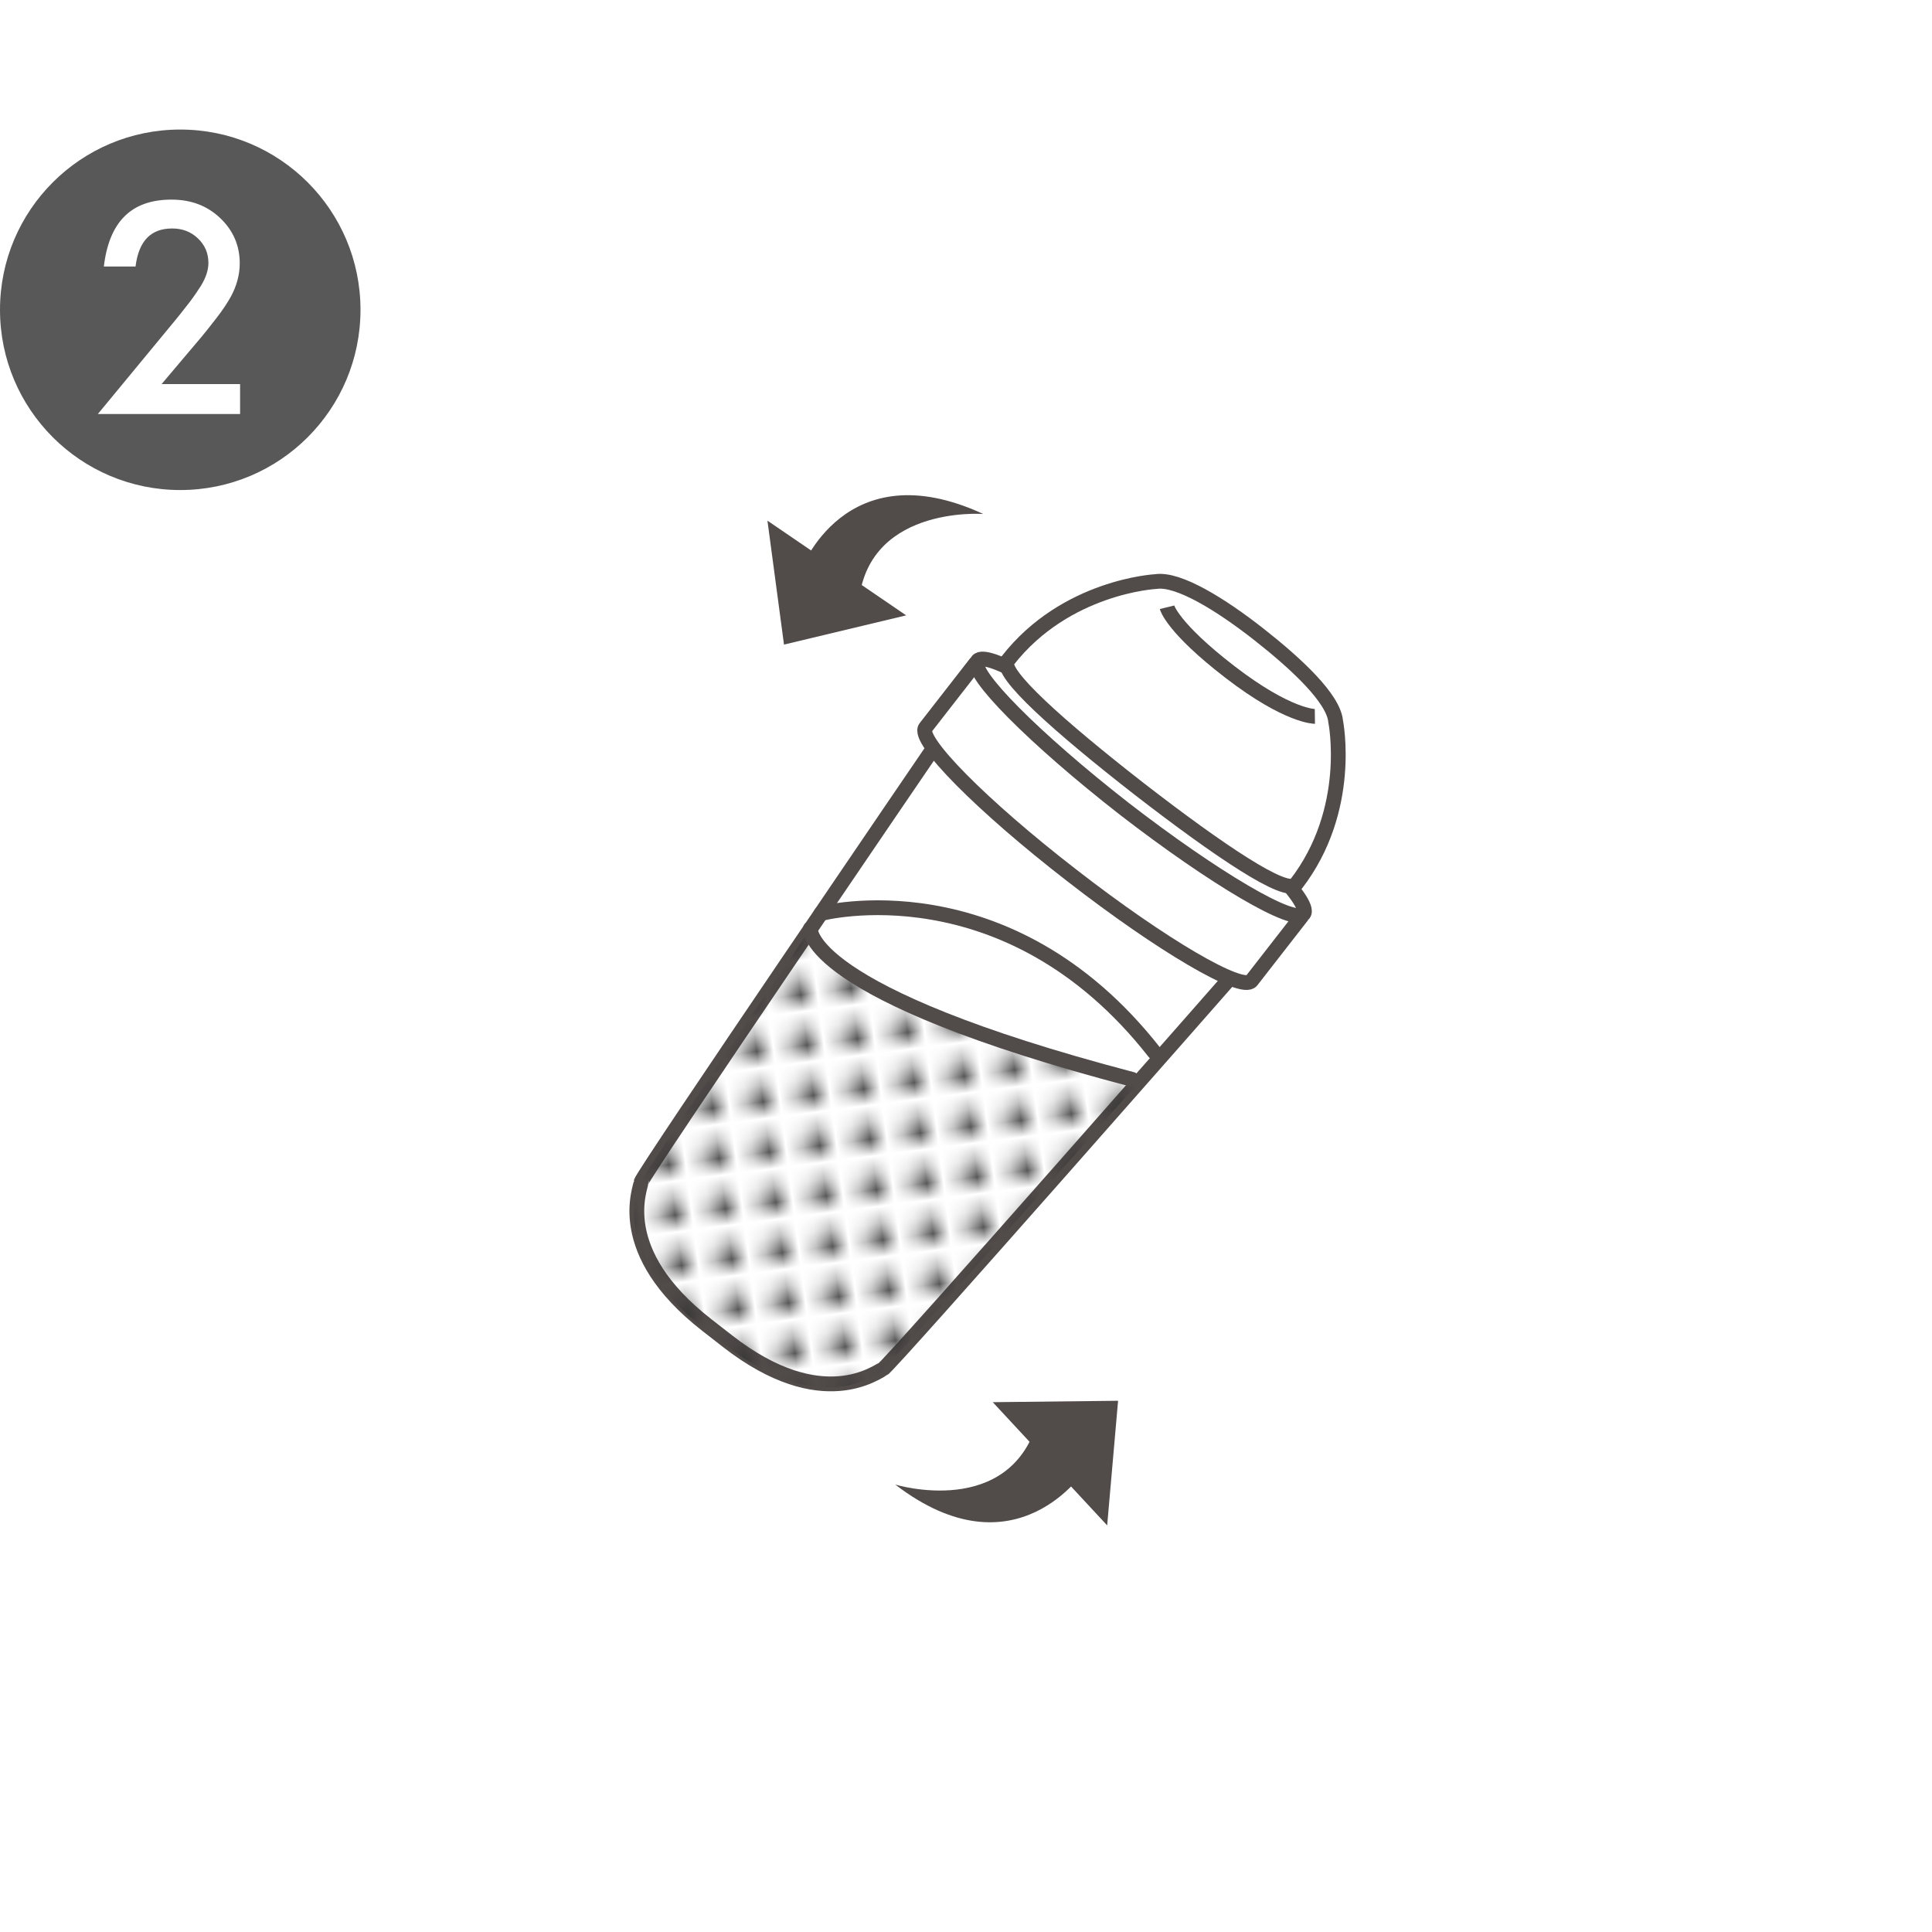 <svg viewBox="0 0 54.88 54.88" xmlns:xlink="http://www.w3.org/1999/xlink" xmlns="http://www.w3.org/2000/svg" id="_レイヤー_2"><defs><style>.cls-1{fill:url(#_新規パターンスウォッチ_2);}.cls-1,.cls-2,.cls-3,.cls-4,.cls-5,.cls-6{stroke-width:0px;}.cls-2,.cls-7{fill:none;}.cls-3{fill:#251e1c;}.cls-4{fill:#030303;}.cls-7,.cls-8,.cls-9{stroke:#251e1c;stroke-width:.42px;}.cls-7,.cls-9{stroke-linecap:round;stroke-linejoin:round;}.cls-8{stroke-miterlimit:10;}.cls-8,.cls-6,.cls-9{fill:#fff;}.cls-10{opacity:.8;}.cls-5{fill:#595858;}</style><pattern viewBox="0 0 2.54 2.54" patternUnits="userSpaceOnUse" patternTransform="translate(-4249.93 -4689.24) rotate(-7.21) scale(.48)" height="2.54" width="2.54" y="0" x="0" id="_新規パターンスウォッチ_2"><rect height="2.54" width="2.54" y="0" x="0" class="cls-2"></rect><circle r=".74" cy="1.27" cx="1.27" class="cls-4"></circle></pattern></defs><g id="_デザイン作成時必ず削除してください"><path d="M54.88,27.44c0,15.15-12.28,27.44-27.44,27.44S0,42.59,0,27.44,12.28,0,27.44,0s27.44,12.28,27.44,27.44" class="cls-6"></path><circle r="5.12" cy="8.8" cx="5.12" class="cls-5"></circle><path d="M4.58,10.91h2.24v.85H2.78l2.08-2.52c.21-.25.38-.47.52-.65.14-.18.24-.34.32-.46.15-.24.22-.46.22-.66,0-.28-.1-.51-.3-.7-.2-.19-.44-.28-.73-.28-.61,0-.95.36-1.04,1.08h-.9c.15-1.27.78-1.9,1.92-1.9.55,0,1.01.17,1.38.52.37.35.56.78.56,1.29,0,.33-.09.65-.26.96-.09.16-.22.36-.39.58-.17.22-.38.49-.64.79l-.93,1.1Z" class="cls-6"></path><g class="cls-10"><path d="M35.06,27.65s-9.84,11.21-9.99,11.25-1.7,1.3-4.4-.8l-.59-.46c-2.7-2.1-1.87-3.9-1.87-4.06s8.41-12.48,8.41-12.48" class="cls-8"></path><path d="M36.99,26.01l-1.44,1.85c-.26.33-2.54-1-5.1-2.99h0c-2.56-1.98-4.42-3.86-4.16-4.2l1.44-1.85" class="cls-8"></path><path d="M31.93,22.97c2.56,1.98,4.84,3.32,5.1,2.99s-1.61-2.21-4.16-4.2h0c-2.56-1.98-4.84-3.32-5.1-2.99s1.61,2.21,4.16,4.2" class="cls-8"></path><path d="M32.36,22.41c2.26,1.75,4.19,3.05,4.45,2.71h0c1.64-2.12,1.13-4.63,1.13-4.63-.06-.65-1.11-1.63-2.18-2.47s-2.29-1.6-2.93-1.5c0,0-2.56.13-4.21,2.25h0c-.26.33,1.48,1.88,3.74,3.64" class="cls-8"></path><path d="M33.15,17.25s.14.57,1.79,1.84,2.41,1.26,2.41,1.26" class="cls-8"></path><path d="M23.02,26.38c-2.33,3.44-4.89,7.21-4.89,7.3,0,.16-.83,1.97,1.87,4.06l.59.46c2.7,2.1,4.24.84,4.4.8.09-.02,4.65-5.19,7.41-8.32-5.27-1.07-8.82-3.2-9.38-4.3Z" class="cls-1"></path><path d="M23.32,25.95s5.28-1.4,9.47,3.94" class="cls-9"></path><polygon points="21.8 14.79 22.27 18.31 25.74 17.48 21.8 14.79" class="cls-3"></polygon><path d="M22.75,16.2s1.24-3.42,5.18-1.6c0,0-3.45-.26-3.55,2.73l-1.62-1.13Z" class="cls-3"></path><polygon points="31.45 43.33 31.76 39.79 28.2 39.83 31.45 43.33" class="cls-3"></polygon><path d="M30.83,41.74s-1.96,3.07-5.4.43c0,0,3.31,1.01,4.07-1.89l1.33,1.46Z" class="cls-3"></path><path d="M23.02,26.38s-.2,1.83,9.14,4.28" class="cls-7"></path></g></g></svg>